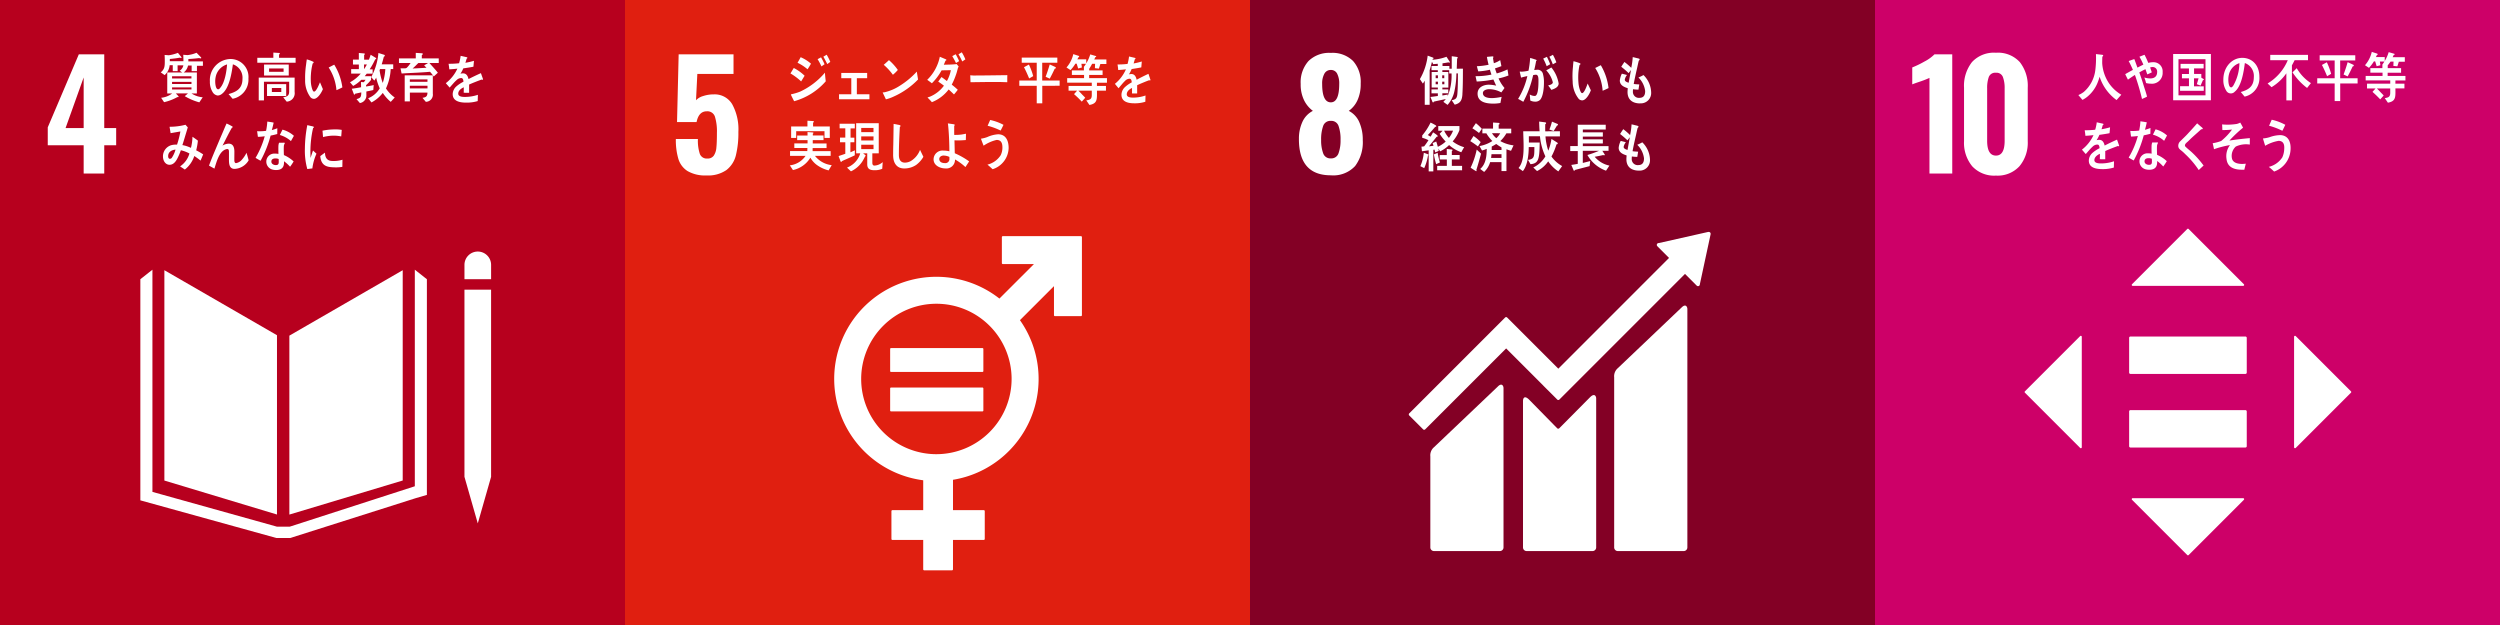 <svg xmlns="http://www.w3.org/2000/svg" xmlns:xlink="http://www.w3.org/1999/xlink" width="472" height="118" viewBox="0 0 472 118"><rect x="0" y="0" width="472" height="118" fill="#808080" stroke="none"/><defs><clipPath id="a"><rect width="118" height="118" fill="none"/></clipPath></defs><g transform="translate(-711 -1598)"><g transform="translate(829 1598)"><rect width="118" height="118" fill="#e01f10"/><g clip-path="url(#a)"><path d="M15.591,36.336a4.137,4.137,0,0,1-1.75-2.319,12.661,12.661,0,0,1-.472-3.75h4.167a7.969,7.969,0,0,0,.361,2.82,1.387,1.387,0,0,0,1.417.875,1.389,1.389,0,0,0,1.222-.556,3.185,3.185,0,0,0,.486-1.514q.1-.959.1-2.765a9.415,9.415,0,0,0-.375-3.069A1.487,1.487,0,0,0,19.2,25.044q-1.5,0-1.917,2.028H13.592L13.9,14.294H24.258v3.694H17.425l-.25,4.972a2.907,2.907,0,0,1,1.333-.791,6.3,6.3,0,0,1,2.028-.32,3.833,3.833,0,0,1,3.472,1.861,9.826,9.826,0,0,1,1.167,5.222,17.458,17.458,0,0,1-.472,4.43,5.017,5.017,0,0,1-1.792,2.777,6.071,6.071,0,0,1-3.763,1.014,6.566,6.566,0,0,1-3.556-.819" transform="translate(-3.769 -4.03)" fill="#fff"/><path d="M101.58,62.088H86.848a.189.189,0,0,0-.187.187v4.9a.19.19,0,0,0,.187.189h5.867L86.2,73.875a19.289,19.289,0,1,0-14.387,34.306v5.641H66a.187.187,0,0,0-.19.187v5.248a.187.187,0,0,0,.19.187h5.811v5.551a.186.186,0,0,0,.187.187h5.245a.189.189,0,0,0,.19-.187v-5.551h5.811a.186.186,0,0,0,.187-.187v-5.248a.187.187,0,0,0-.187-.187H77.435v-5.733a19.279,19.279,0,0,0,12.64-30.137L96.5,71.53v5.48a.189.189,0,0,0,.19.187h4.894a.19.19,0,0,0,.192-.187V62.275a.189.189,0,0,0-.192-.187M74.3,103.254a14.2,14.2,0,1,1,14.2-14.2,14.218,14.218,0,0,1-14.2,14.2" transform="translate(-15.509 -17.505)" fill="#fff"/><path d="M87.124,91.519H69.9a.179.179,0,0,0-.187.168v4.17a.177.177,0,0,0,.187.171H87.124a.178.178,0,0,0,.19-.171v-4.17a.18.18,0,0,0-.19-.168" transform="translate(-19.654 -25.803)" fill="#fff"/><path d="M87.124,101.89H69.9a.181.181,0,0,0-.187.174v4.17a.178.178,0,0,0,.187.168H87.124a.179.179,0,0,0,.19-.168v-4.17a.182.182,0,0,0-.19-.174" transform="translate(-19.654 -28.727)" fill="#fff"/><path d="M45.52,19.43A11,11,0,0,0,43.5,17.92c.218-.334.414-.687.633-1.03a8.853,8.853,0,0,1,2.044,1.467ZM44.2,23.166c-.07-.119-.606-1.173-.606-1.237s.078-.075.121-.085a10.333,10.333,0,0,0,1.627-.493,13.689,13.689,0,0,0,4.67-3.578c.035.537.087,1.084.157,1.633A12.274,12.274,0,0,1,44.2,23.166m2.528-6.025a8.508,8.508,0,0,0-1.888-1.234c.209-.344.4-.7.59-1.052a7.489,7.489,0,0,1,1.95,1.223c-.209.365-.416.719-.651,1.063m2.625-.546a10.977,10.977,0,0,0-.727-1.366l.648-.345a12.34,12.34,0,0,1,.669,1.305Zm1.1-.436c-.236-.464-.47-.949-.737-1.4l.624-.373a9.745,9.745,0,0,1,.684,1.356Z" transform="translate(-12.265 -4.057)" fill="#fff"/><path d="M56.278,24.15V23.2h2.314V20.173H56.7V19.18h4.886v.993H59.639V23.2h2.375v.951Z" transform="translate(-15.867 -5.408)" fill="#fff"/><path d="M69.886,22.663a7.4,7.4,0,0,1-1.523.549c-.052-.122-.6-1.267-.6-1.267,0-.04.042-.04.07-.04a1.633,1.633,0,0,0,.373-.051A8.9,8.9,0,0,0,70.97,20.66,15.324,15.324,0,0,0,74.2,17.976c.071.5.157.993.234,1.489a14.775,14.775,0,0,1-4.548,3.2m-.2-4.088a11.071,11.071,0,0,0-1.731-1.883c.339-.284.659-.587.987-.88a9.8,9.8,0,0,1,1.673,1.853,7.225,7.225,0,0,1-.929.91" transform="translate(-19.106 -4.458)" fill="#fff"/><path d="M85.245,16.771c-.035.122-.062.251-.1.372a8.5,8.5,0,0,1-.293.954,12.275,12.275,0,0,1-.763,1.76c.389.3.778.628,1.143.973-.224.3-.467.6-.719.88-.327-.322-.665-.638-1-.941a7.424,7.424,0,0,1-3.171,2.4c-.243-.283-.5-.556-.773-.82a.1.1,0,0,1-.024-.05c0-.042.034-.042.052-.052a3.125,3.125,0,0,0,.5-.171,6.294,6.294,0,0,0,2.52-2.016c-.345-.283-.718-.526-1.08-.778.215-.284.406-.578.621-.861.347.243.686.5,1.023.759a7.113,7.113,0,0,0,.745-2.045c-.589,0-1.169.009-1.758.031A10.407,10.407,0,0,1,80.341,19.6c-.287-.221-.581-.444-.884-.649a8.386,8.386,0,0,0,2.383-4.36l1.167.495a.111.111,0,0,1,.071.112c0,.09-.1.122-.157.122-.112.263-.216.526-.328.778.814-.021,1.62-.021,2.434-.122a5.587,5.587,0,0,0,.371.447c-.051.111-.111.233-.154.345m-.349-.993c-.214-.446-.457-.879-.708-1.3l.649-.356a12.338,12.338,0,0,1,.648,1.3Zm1.18-.293a12.025,12.025,0,0,0-.712-1.356l.625-.374a8.311,8.311,0,0,1,.676,1.335Z" transform="translate(-22.402 -3.878)" fill="#fff"/><path d="M97.772,21.095c-.493-.031-.919-.041-1.315-.041-.46-.009-4.532,0-5.63.041-.017-.4-.036-.921-.046-1.224-.01-.152.06-.081.113-.076.146.02.425.029.5.035.527.014,1.881-.019,2.484-.019,1.257,0,2.5-.031,3.9-.05-.027.4,0,.93-.009,1.335" transform="translate(-25.595 -5.571)" fill="#fff"/><path d="M108.013,20.461v3.32h-1.048v-3.32h-3.29v-.993h3.29v-3.36h-2.832v-.971h6.721v.971H108v3.36h3.29v.993Zm-2.478-1.379c-.3-.718-.614-1.448-.977-2.125l.926-.5a12.148,12.148,0,0,1,.815,2.185Zm4.833-1.853c-.3.64-.606,1.277-.952,1.894l-.77-.363c.285-.759.545-1.539.77-2.329l1.04.477a.209.209,0,0,1,.122.172c0,.111-.14.15-.21.15" transform="translate(-29.23 -4.268)" fill="#fff"/><path d="M118.9,16.054l.094.7-.709.192-.279-.912h-.242a6.84,6.84,0,0,1-.925,1.214l-.754-.495a5.727,5.727,0,0,0,1.281-2.522l1,.324a.156.156,0,0,1,.112.132.185.185,0,0,1-.164.162,1.965,1.965,0,0,1-.183.364h1.681v.84Zm2.937,3.574-.011.607h1.709v.9h-1.7c0,1.548.155,2.419-1.42,2.693l-.59-.862c.6-.112,1.033-.162,1.033-1v-.83h-2.529c.259.242.5.495.742.76.184.191.376.363.547.575l-.649.73a19.012,19.012,0,0,0-1.463-1.417l.579-.648h-1.61v-.9h4.384v-.618h-4.644v-.849H119.4V18.16h-2.3V17.3h2.271v-.689l1.049.143c.042.009.042-.044.042.009,0,.071-.034.2-.087.223V17.3H122.9v.861h-2.537v.607h3.361v.86Zm.64-3.531-.276.868-.753-.08.035-.821h-.565a8.469,8.469,0,0,1-.537.921l-1-.374a7.309,7.309,0,0,0,1.188-2.328l1.021.3c.042.01.106.051.106.111,0,.091-.114.112-.174.112-.062.152-.131.293-.2.434h2.295V16.1Z" transform="translate(-32.73 -4.013)" fill="#fff"/><path d="M135.426,19.378a.215.215,0,0,1-.124-.049c-.6.21-1.746.689-2.291.951v1.558l-.977-.01c.009-.141.009-.294.009-.467v-.567c-.66.327-.992.739-.992,1.206,0,.4.38.616,1.13.616a7.059,7.059,0,0,0,2.409-.4l-.033,1.183a6.5,6.5,0,0,1-2.076.293c-1.62,0-2.431-.537-2.431-1.619a2.036,2.036,0,0,1,.679-1.458,5.9,5.9,0,0,1,1.255-.871c-.017-.455-.148-.689-.388-.689a1.181,1.181,0,0,0-.852.384,8.078,8.078,0,0,0-.637.69c-.307.355-.5.6-.611.718-.15-.182-.381-.456-.686-.829a7.3,7.3,0,0,0,2.083-2.745c-.438.062-.926.1-1.456.134-.03-.386-.081-.74-.132-1.053a13.615,13.615,0,0,0,1.895-.1,8.495,8.495,0,0,0,.279-1.4l1.118.262a.123.123,0,0,1,.1.121c0,.062-.041.113-.133.152-.041.174-.116.437-.222.78a12.131,12.131,0,0,0,1.545-.374l-.091,1.114c-.454.1-1.067.2-1.827.315a6.119,6.119,0,0,1-.512,1.011,1.6,1.6,0,0,1,.472-.07c.5,0,.835.352.984,1.081.661-.363,1.412-.737,2.231-1.122l.379,1.133c0,.08-.032.121-.1.121" transform="translate(-36.317 -4.188)" fill="#fff"/><path d="M50.662,41.117a6.369,6.369,0,0,1-2.042-.9,4.385,4.385,0,0,1-1.4-1.5,5.112,5.112,0,0,1-3.294,2.338l-.587-.889a4.161,4.161,0,0,0,2.97-1.794H43.379v-.9h3.256c.009-.192.019-.384.019-.577H44.185v-.87h2.5V35.4H44.722V34.53h1.959v-.649l1.012.072a.1.1,0,0,1,.1.1.164.164,0,0,1-.113.141v.335H49.7V35.4H47.666v.63h2.607v.87H47.65c-.01.192-.01.384-.01.577h3.405v.9H48.083a4.729,4.729,0,0,0,3.162,1.753Zm-.778-6.133V33.719H44.539v1.265h-.954V32.829h3.077V31.735l1.074.07a.125.125,0,0,1,.139.122.217.217,0,0,1-.148.172v.73h3.155v2.156Z" transform="translate(-12.218 -8.947)" fill="#fff"/><path d="M59.211,38.461c-.806.394-1.629.729-2.442,1.1-.017.062-.06.152-.122.152-.034,0-.079-.029-.114-.1L56.154,38.6c.422-.141.847-.283,1.272-.436V36h-1v-.882h1V33.367H56.353V32.5h2.868v.87h-.806v1.753h.719V36h-.746v1.892c.279-.121.564-.253.842-.376ZM64.4,41a3.506,3.506,0,0,1-1.473.272c-.667,0-1.36-.131-1.36-1.1V38.086h-.78c.08.062.493.365.493.466,0,.06-.077.1-.121.111a8.468,8.468,0,0,1-.544,1,5.2,5.2,0,0,1-2.124,1.822l-.745-.709a4.138,4.138,0,0,0,2.5-2.693h-.77V32.4H63.74v5.689H62.528v1.752c0,.334.1.555.407.555a2.5,2.5,0,0,0,1.551-.656Zm-1.654-7.715H60.432v.79h2.314Zm-2.314,1.6v.769h2.314l.009-.769Zm2.322,1.579H60.433v.83h2.321Z" transform="translate(-15.832 -9.134)" fill="#fff"/><path d="M74.883,40.305a4.019,4.019,0,0,1-2.3.687c-1.229,0-2-.819-2.069-2.258-.019-.19-.009-.384-.009-.576,0-.546.009-1.093.027-1.651.025-1.3.042-2.62.06-3.926.268.039.546.091.815.152a1.879,1.879,0,0,1,.337.072c.07.029.155.071.155.161a.2.2,0,0,1-.129.172c-.1,1.763-.182,3.542-.182,5.305,0,.9.347,1.449,1.152,1.449a2.382,2.382,0,0,0,1.1-.3,4.175,4.175,0,0,0,1.741-2.114l.633,1.315a4.968,4.968,0,0,1-1.335,1.508" transform="translate(-19.879 -9.186)" fill="#fff"/><path d="M87.146,40.69a10.005,10.005,0,0,0-1.967-1.438,1.638,1.638,0,0,1-1.871,1.692c-.858,0-2.174-.506-2.174-1.721a1.679,1.679,0,0,1,1.9-1.639,4.375,4.375,0,0,1,1.082.13c0-1.415-.06-2.842-.173-4.249-.034-.347-.052-.689-.113-1.023l1.152.171c.052.01.148.06.148.141a.192.192,0,0,1-.1.141v.387c0,.444-.01.89.009,1.335h.1a9.276,9.276,0,0,0,1.195-.06c.31-.041.614-.112.917-.162,0,.394-.017.788-.026,1.194-.485.04-.977.07-1.463.07-.225,0-.451-.01-.684-.019.024.811.034,1.62.061,2.439a14.448,14.448,0,0,1,2.711,1.539Zm-3.023-1.914a2.691,2.691,0,0,0-1.144-.261c-.3,0-.771.223-.771.636,0,.628.606.79,1.031.79a.777.777,0,0,0,.884-.881Z" transform="translate(-22.875 -9.147)" fill="#fff"/><path d="M95.8,40.838c-.322-.293-.64-.6-.978-.861a4.171,4.171,0,0,0,2.494-1.761,3.229,3.229,0,0,0,.337-1.487c0-.9-.294-1.417-1.1-1.417A7.165,7.165,0,0,0,94.1,36.4c-.06-.152-.477-1.195-.477-1.286,0-.072.085-.06.121-.06a5.692,5.692,0,0,0,1.075-.294,5.911,5.911,0,0,1,2.016-.516c1.387,0,1.993,1.094,1.993,2.6a4.326,4.326,0,0,1-3.032,4m1.516-7.3a12.654,12.654,0,0,0-2.452-.91c.166-.364.32-.727.485-1.092a9.652,9.652,0,0,1,2.512.92c-.173.363-.347.73-.546,1.083" transform="translate(-26.397 -8.892)" fill="#fff"/></g></g><g transform="translate(947 1598)"><rect width="118" height="118" fill="#830025"/><g clip-path="url(#a)"><path d="M12.866,30.186a7.5,7.5,0,0,1,.667-3.278A4.343,4.343,0,0,1,15.5,24.852a5.521,5.521,0,0,1-1.667-2.013,6.747,6.747,0,0,1-.638-3.07,6,6,0,0,1,1.472-4.319,5.562,5.562,0,0,1,4.222-1.542,5.5,5.5,0,0,1,4.194,1.527,5.942,5.942,0,0,1,1.445,4.25,7.317,7.317,0,0,1-.611,3.167,5.041,5.041,0,0,1-1.639,2,4.309,4.309,0,0,1,1.973,2.111,8.092,8.092,0,0,1,.666,3.417,7.476,7.476,0,0,1-1.444,4.889,5.608,5.608,0,0,1-4.583,1.75q-6.028,0-6.028-6.833m7.486,2.653a7.066,7.066,0,0,0,.375-2.486,7.53,7.53,0,0,0-.375-2.639,1.428,1.428,0,0,0-1.458-.972,1.429,1.429,0,0,0-1.458.986,7.553,7.553,0,0,0-.375,2.625,7.066,7.066,0,0,0,.375,2.486,1.428,1.428,0,0,0,1.458.986,1.428,1.428,0,0,0,1.458-.986m.125-13.069a4.034,4.034,0,0,0-.389-1.931,1.276,1.276,0,0,0-1.194-.708,1.337,1.337,0,0,0-1.222.708,3.806,3.806,0,0,0-.417,1.931q0,3.473,1.639,3.473,1.583,0,1.583-3.473" transform="translate(-3.627 -3.921)" fill="#fff"/><path d="M108.489,80.7,96.44,92.164a2,2,0,0,0-.687,1.722v32.124a.687.687,0,0,0,.687.685h12.446a.686.686,0,0,0,.686-.685V80.991c0-.379-.3-1.071-1.083-.289" transform="translate(-26.997 -22.653)" fill="#fff"/><path d="M60.149,101.5,48.1,112.957a2,2,0,0,0-.686,1.72v17.194a.687.687,0,0,0,.686.684H60.545a.686.686,0,0,0,.686-.684V101.785c0-.38-.3-1.074-1.083-.288" transform="translate(-13.367 -28.515)" fill="#fff"/><path d="M98.742,61.343a.344.344,0,0,0-.1-.261.364.364,0,0,0-.223-.1l-.066,0-.1.006-9.226,2.081-.167.017a.369.369,0,0,0-.18.095.353.353,0,0,0,0,.5l.1.1,2.107,2.107L69.984,86.8l-9.656-9.656a.275.275,0,0,0-.393,0l-2.62,2.621,0,0L41.835,95.242a.281.281,0,0,0,0,.393l2.624,2.622a.274.274,0,0,0,.39,0L60.134,82.976l7.006,7.008a.148.148,0,0,0,.022.033l2.621,2.618a.275.275,0,0,0,.393,0L93.9,68.908l2.212,2.212a.346.346,0,0,0,.493,0,.339.339,0,0,0,.1-.228v-.029l2.026-9.418Z" transform="translate(-11.773 -17.194)" fill="#fff"/><path d="M84.443,104.278l-5.83,5.878a.279.279,0,0,1-.376-.014l-5.281-5.384c-.967-.963-1.175-.182-1.175.2V132.64a.684.684,0,0,0,.682.686H84.912a.687.687,0,0,0,.685-.686V104.5c0-.378-.3-1.073-1.154-.217" transform="translate(-20.238 -29.285)" fill="#fff"/><path d="M52.7,21.889c-.069,1.214-.416,1.731-1.456,2l-.572-.839c.728-.143,1.006-.335,1.076-1.237.1-1.265.1-2.55.1-3.826h-.287a16.288,16.288,0,0,1-.4,3.484,5.679,5.679,0,0,1-1.265,2.458l-.8-.576a6.2,6.2,0,0,0,.467-.528c-.753.163-1.506.316-2.261.487-.008.081-.052.152-.13.152s-.121-.07-.146-.14l-.365-.893c.469-.05.928-.121,1.4-.182v-.5h-1.2v-.75h1.2v-.345h-1.17V17.719h1.161v-.335H46.86v-.8h1.186v-.415c-.284.019-.571.042-.858.071l-.242-.444c-.1.393-.2.8-.311,1.193-.019.072-.124.375-.124.425v6.5h-.925V19.358a5.583,5.583,0,0,1-.355.547l-.564-.839a11.518,11.518,0,0,0,1.473-4.435l1.023.373a.151.151,0,0,1,.086.122c0,.081-.112.121-.165.131l-.034.152a9.515,9.515,0,0,0,2.642-.568l.649,1a.107.107,0,0,1-.121.111.233.233,0,0,1-.157-.059c-.372.078-.753.131-1.125.191v.5h1.3V17.1h.444v-2.36l.97.131c.06.01.165.052.165.143a.2.2,0,0,1-.124.172c-.017.638-.042,1.285-.068,1.922.389-.008.779-.019,1.17-.019-.009,1.6,0,3.2-.1,4.8m-4.616-3.541h-.434v.544h.434Zm0,1.192h-.434v.5h.434Zm1.195-1.192h-.391v.544h.391Zm.017,1.192h-.408v.5h.408Zm.909-1.548v-.607h-1.29v.335h1.135v2.944H48.913v.345H50.03v.73H48.913v.415c.348-.052.683-.122,1.031-.182l-.052.344a10.064,10.064,0,0,0,.753-4.323Z" transform="translate(-12.594 -4.125)" fill="#fff"/><path d="M63.643,18.988a7.18,7.18,0,0,0,1.127,1.8c-.19.293-.4.568-.605.842a4.714,4.714,0,0,0-2.34-.609c-.353,0-1.134.172-1.134.73,0,.89,1.195.952,1.741.952a9.753,9.753,0,0,0,1.792-.233c-.085.384-.154.768-.225,1.154a7.944,7.944,0,0,1-1.27.121c-1.1,0-3.044-.141-3.044-1.882,0-1.267,1.231-1.692,2.122-1.692a6.386,6.386,0,0,1,1.386.182c-.172-.384-.355-.768-.519-1.163a20.539,20.539,0,0,1-3.152.383l-.226-1.011a13.719,13.719,0,0,0,3.007-.3c-.106-.305-.2-.608-.288-.913a13.174,13.174,0,0,1-2.2.312c-.1-.322-.181-.656-.268-.98a12.758,12.758,0,0,0,2.216-.274c-.129-.485-.233-.992-.319-1.488.355-.029.71-.072,1.063-.091h.036a.124.124,0,0,1,.138.122.24.24,0,0,1-.086.162c.043.335.1.669.164,1a4.749,4.749,0,0,0,1.2-.578c.07.375.155.75.224,1.135-.4.152-.8.294-1.211.425.094.324.208.637.329.951a11.563,11.563,0,0,0,2.027-.758c.078.386.121.77.19,1.145a11.39,11.39,0,0,1-1.881.555" transform="translate(-16.718 -4.181)" fill="#fff"/><path d="M74.614,22.937a1.286,1.286,0,0,1-.977.315,1.959,1.959,0,0,1-.849-.213c-.035-.383-.06-.759-.1-1.143a1.813,1.813,0,0,0,.952.283c.7,0,.693-2.278.693-2.854,0-.415.008-1.155-.486-1.155a2.3,2.3,0,0,0-.52.082,19.7,19.7,0,0,1-1.854,5.03c-.337-.182-.648-.386-.986-.546a14.214,14.214,0,0,0,1.751-4.311c-.4.078-.8.181-1.188.293L70.8,17.633c0-.05.06-.06.085-.06.078,0,.146.022.225.022a6.709,6.709,0,0,0,1.343-.184A17.053,17.053,0,0,0,72.762,15c.258.062.51.143.761.225.113.039.243.071.355.121.044.021.113.052.113.122s-.062.091-.1.111c-.1.568-.218,1.145-.357,1.711a4.3,4.3,0,0,1,.521-.051,1.022,1.022,0,0,1,1.143.86,5.637,5.637,0,0,1,.174,1.54c0,.919-.13,2.662-.755,3.3m1.267-6.376a11.131,11.131,0,0,0-.658-1.438l.7-.335a11.969,11.969,0,0,1,.616,1.4Zm.883,4.464c-.191-.3-.4-.568-.606-.84.251-.052.884-.2.884-.589a5.016,5.016,0,0,0-1.248-2.258,10.627,10.627,0,0,0,.97-.544,6.463,6.463,0,0,1,1.377,3.016c0,.76-.875,1.043-1.377,1.216m.278-4.82a10.083,10.083,0,0,0-.651-1.436l.667-.363a8.915,8.915,0,0,1,.65,1.426Z" transform="translate(-19.872 -4.062)" fill="#fff"/><path d="M86.674,23.49a.937.937,0,0,1-.689-.266,5.287,5.287,0,0,1-1.16-3.289,16.379,16.379,0,0,1,.057-2.784c.025-.356.053-.7.1-1.052a7.026,7.026,0,0,1,1.244.4.129.129,0,0,1,.069.108.218.218,0,0,1-.168.2,10.541,10.541,0,0,0-.247,2.056,10.758,10.758,0,0,0,.039,1.287,4.959,4.959,0,0,0,.269,1.338c.065.192.218.646.433.631.415-.029.875-1.389,1.036-1.809l.6,1.267c-.228.687-.9,1.861-1.583,1.909m3.808-1.813a9.225,9.225,0,0,0-1.4-4.3c.358-.166.7-.362,1.058-.521A11.018,11.018,0,0,1,91.6,21.166c-.371.188-.743.353-1.122.511" transform="translate(-23.906 -4.539)" fill="#fff"/><path d="M101.1,23.761c-1.214.01-2.391-.5-2.408-2.138,0-.241.027-.485.044-.726-.633-.225-1.483-.506-1.5-1.448a3.752,3.752,0,0,1,.382-1.3c.327.072.658.172.979.243a1.937,1.937,0,0,0-.424.893c.009.355.5.506.737.568.138-.8.292-1.59.432-2.39-.157.192-.3.385-.45.578a15.97,15.97,0,0,0-1.388-1.2c.192-.3.391-.606.6-.91a12.275,12.275,0,0,1,1.29,1.113,13.047,13.047,0,0,0,.278-2.025c.276.05.564.134.84.2a2.05,2.05,0,0,1,.346.091c.06.019.121.05.121.131a.4.4,0,0,1-.164.264c-.061.223-.112.467-.164.687-.1.477-.209.952-.321,1.429-.162.747-.337,1.508-.467,2.266.346.062.7.062,1.048.091l-.156.984a6.9,6.9,0,0,1-1.022-.083,2.6,2.6,0,0,0-.026.447,1.128,1.128,0,0,0,1.257,1.184c.735-.011,1.065-.456,1.055-1.3a4.3,4.3,0,0,0-1.27-2.543,7.6,7.6,0,0,0,.951-.462,4.754,4.754,0,0,1,1.454,3.289,1.949,1.949,0,0,1-2.051,2.054" transform="translate(-27.414 -4.236)" fill="#fff"/><path d="M46.227,38.464a8.843,8.843,0,0,1-.707,2.369l-.725-.376a8.278,8.278,0,0,0,.648-2.538l.784.294a.137.137,0,0,1,.094.141c0,.05-.059.091-.094.111m6.293-.637a6.691,6.691,0,0,1-2.3-1.357,5.98,5.98,0,0,1-1.69,1.186l-.356-.537.1.444a5.3,5.3,0,0,1-.675.294c-.042-.172-.093-.355-.136-.527l-.221.041v4.069h-.877V37.473c-.427.052-.844.124-1.271.172L45,36.765a2.083,2.083,0,0,0,.511-.052c.289-.363.555-.759.811-1.153a5.171,5.171,0,0,0-1.178-.455v-.447A11.32,11.32,0,0,0,46.72,32.23a8.233,8.233,0,0,1,.887.465c.07.041.19.1.19.213s-.146.131-.205.131c-.452.526-.9,1.052-1.39,1.539.178.1.35.212.519.314a8.773,8.773,0,0,0,.469-.821c.139.084.888.549.888.711,0,.111-.128.132-.2.111-.485.607-.964,1.224-1.464,1.821.287-.029.569-.07.86-.1-.052-.172-.1-.355-.172-.518.23-.091.461-.192.691-.293.111.334.206.668.3,1a5.655,5.655,0,0,0,1.484-.991,8.978,8.978,0,0,1-1.143-1.468L49,33.767h-.826v-.881h4v.762a7.015,7.015,0,0,1-1.28,2.135,6.462,6.462,0,0,0,2.174,1.1c-.2.3-.366.627-.545.941m-4.742,2.258c-.187-.6-.315-1.224-.443-1.843l.718-.294a12.691,12.691,0,0,0,.433,1.812Zm.188,1.152V40.4h1.825V39.2H48.443v-.842h1.338V37.21c.231.029.47.049.7.08a1.57,1.57,0,0,1,.307.041.1.1,0,0,1,.085.1.2.2,0,0,1-.138.164v.758h1.477V39.2H50.736v1.2h1.937v.84Zm1.313-7.471a6.009,6.009,0,0,0,.9,1.358,4.965,4.965,0,0,0,.783-1.358Z" transform="translate(-12.63 -9.087)" fill="#fff"/><path d="M59.364,36.729a14.817,14.817,0,0,0-1.45-1l.615-.97a7.67,7.67,0,0,1,1.348,1.152Zm-.3,4.433a.312.312,0,0,1,.042.154.09.09,0,0,1-.084.09,11.3,11.3,0,0,1-1.04-.667,15.125,15.125,0,0,0,1.15-3.412l.819.768c-.282,1.034-.562,2.054-.887,3.068m.5-6.973a12.216,12.216,0,0,0-1.254-.882l.665-.97A8.189,8.189,0,0,1,60.1,33.41Zm6.047,3.361a9,9,0,0,1-.864-.284v4.119h-.938V39.694H61.666a4.141,4.141,0,0,1-1.132,1.853l-.743-.567c1.049-.89,1.228-2.379,1.228-3.795a5.79,5.79,0,0,1-.888.314l-.477-.84a6.592,6.592,0,0,0,2.429-.951,7.135,7.135,0,0,1-1.133-1.458H60.2v-.881h2.014V32.215l1.074.071a.175.175,0,0,1,.159.163c0,.1-.1.152-.169.171v.749h2.372v.881h-.913a6.156,6.156,0,0,1-1.151,1.467,6.852,6.852,0,0,0,2.5.811Zm-1.8.647H61.922c-.018.233-.043.474-.077.708h1.969Zm0-1.277a11.626,11.626,0,0,1-1-.656,8.772,8.772,0,0,1-.845.484c0,.225,0,.437-.008.658h1.858Zm-1.79-2.683a3.742,3.742,0,0,0,.811.933,3.371,3.371,0,0,0,.732-.933Z" transform="translate(-16.328 -9.083)" fill="#fff"/><path d="M78.119,41.373a6.82,6.82,0,0,1-1.914-1.9A5.465,5.465,0,0,1,74.1,41.31l-.71-.68a5.256,5.256,0,0,0,2.286-2.094,11.232,11.232,0,0,1-1.023-3.795h-2.1v.052c0,.381.009.755.009,1.135H74.6c-.018.774-.018,1.555-.112,2.321-.167,1.258-.563,1.659-1.619,1.764l-.477-.816c1.048-.124,1.186-.536,1.2-1.714l.007-.7H72.532c0,1.454-.226,3.455-1.109,4.538l-.815-.589c.891-1.031.954-2.742.954-4.133,0-.93-.054-1.867-.07-2.8h3.092c-.051-.607-.068-1.227-.085-1.835l1.133.144c.062.009.182.042.182.146a.285.285,0,0,1-.164.216c-.009.248-.009.483-.009.732,0,.2,0,.4.009.6H78.42v.961H75.693a11.136,11.136,0,0,0,.53,2.7,9.6,9.6,0,0,0,.6-2.219l1.081.68a.241.241,0,0,1,.106.185c0,.113-.174.154-.241.167a12.009,12.009,0,0,1-.946,2.288,5.992,5.992,0,0,0,2.019,1.8Zm-.261-8.643c-.208.343-.406.691-.624,1.021l-.8-.278a12,12,0,0,0,.485-1.495l1,.412a.212.212,0,0,1,.14.175c0,.1-.14.156-.21.164" transform="translate(-19.907 -9.013)" fill="#fff"/><path d="M90.955,41.475A6.579,6.579,0,0,1,87.44,38.51a19.181,19.181,0,0,0,2.193-.79H86.57v2.293l1.4-.358-.114.958c-.919.238-1.847.477-2.77.724-.024.068-.081.157-.154.157a.112.112,0,0,1-.09-.07l-.444-1.038c.41-.067.821-.116,1.223-.206V37.77H84.2v-.949h1.421V32.8H90.9v.9H86.577v.534h3.778v.809H86.577v.515h3.778v.781H86.577v.5h4.854v.877H90.257l.469.721a.133.133,0,0,1-.131.139.346.346,0,0,1-.164-.059c-.534.127-1.076.237-1.617.325a4.9,4.9,0,0,0,2.784,1.67Z" transform="translate(-23.738 -9.248)" fill="#fff"/><path d="M100.8,41.431c-1.211.011-2.39-.5-2.407-2.136,0-.243.025-.486.043-.729-.633-.222-1.483-.5-1.5-1.448a3.706,3.706,0,0,1,.382-1.295c.327.07.658.17.978.241a1.929,1.929,0,0,0-.424.893c.009.353.5.5.736.567.138-.8.293-1.59.432-2.39-.156.194-.3.385-.45.578A16.092,16.092,0,0,0,97.2,34.517q.289-.455.6-.911a12.525,12.525,0,0,1,1.29,1.113,13.077,13.077,0,0,0,.278-2.023c.277.05.563.131.841.2a2.138,2.138,0,0,1,.345.093c.06.019.122.05.122.131a.4.4,0,0,1-.164.262c-.062.223-.114.467-.166.689-.1.477-.208.952-.321,1.429-.163.747-.337,1.508-.467,2.266.347.062.7.062,1.048.093l-.156.979a6.89,6.89,0,0,1-1.021-.08,2.5,2.5,0,0,0-.027.444,1.126,1.126,0,0,0,1.257,1.186c.735-.01,1.066-.456,1.056-1.295a4.306,4.306,0,0,0-1.272-2.541,7.979,7.979,0,0,0,.951-.465,4.764,4.764,0,0,1,1.454,3.29,1.95,1.95,0,0,1-2.051,2.054" transform="translate(-27.329 -9.218)" fill="#fff"/></g></g><g transform="translate(1065 1598)"><rect width="118" height="118" fill="#cd0068"/><g clip-path="url(#a)"><path d="M13.044,18.738a18.345,18.345,0,0,1-1.778.694q-1.166.39-1.472.528V16.765a18.382,18.382,0,0,0,2.291-1.111,7.711,7.711,0,0,0,1.9-1.361h3.361v22.5H13.044Z" transform="translate(-2.761 -4.03)" fill="#fff"/><path d="M24.953,35.3a6.944,6.944,0,0,1-1.542-4.736V20.48a7.246,7.246,0,0,1,1.5-4.848,5.615,5.615,0,0,1,4.528-1.764,5.577,5.577,0,0,1,4.5,1.764,7.242,7.242,0,0,1,1.5,4.848V30.563a6.913,6.913,0,0,1-1.556,4.722,5.588,5.588,0,0,1-4.443,1.778A5.637,5.637,0,0,1,24.953,35.3m6.125-4.82V20.563a5.877,5.877,0,0,0-.32-2.084,1.271,1.271,0,0,0-1.318-.833,1.291,1.291,0,0,0-1.361.819,6.084,6.084,0,0,0-.305,2.1V30.48q0,2.806,1.667,2.805,1.637,0,1.639-2.805" transform="translate(-6.601 -3.91)" fill="#fff"/><path d="M88.789,107.834H67.057a.251.251,0,0,0-.236.264v6.531a.251.251,0,0,0,.236.265H88.789a.251.251,0,0,0,.239-.265V108.1a.252.252,0,0,0-.239-.264" transform="translate(-18.84 -30.403)" fill="#fff"/><path d="M88.789,88.481H67.057a.251.251,0,0,0-.236.264v6.531a.251.251,0,0,0,.236.265H88.789a.251.251,0,0,0,.239-.265V88.745a.252.252,0,0,0-.239-.264" transform="translate(-18.84 -24.946)" fill="#fff"/><path d="M88.676,70.616,78.244,60.184a.18.18,0,0,0-.255,0L67.558,70.616a.18.18,0,0,0,.128.307H88.548a.18.18,0,0,0,.127-.307" transform="translate(-19.032 -16.954)" fill="#fff"/><path d="M110.5,109.466l10.431-10.431a.18.18,0,0,0,0-.255L110.5,88.348a.181.181,0,0,0-.308.128v20.862a.181.181,0,0,0,.308.127" transform="translate(-31.069 -24.894)" fill="#fff"/><path d="M67.558,131.294l10.431,10.431a.18.18,0,0,0,.255,0l10.431-10.431a.181.181,0,0,0-.128-.308H67.685a.181.181,0,0,0-.127.308" transform="translate(-19.032 -36.93)" fill="#fff"/><path d="M49.826,88.348,39.394,98.779a.18.18,0,0,0,0,.255l10.431,10.431a.18.18,0,0,0,.307-.128V88.475a.18.18,0,0,0-.307-.127" transform="translate(-11.092 -24.894)" fill="#fff"/><path d="M60.683,22.9a8.763,8.763,0,0,1-3.2-4.405,10.875,10.875,0,0,1-.467,1.328,6.618,6.618,0,0,1-1.88,2.469,4.985,4.985,0,0,1-.891.577l-.776-.913a4.7,4.7,0,0,0,1.042-.6,6.494,6.494,0,0,0,2.143-3.977,18.5,18.5,0,0,0,.137-3.159l1.2.134c.069.008.165.049.165.149a.2.2,0,0,1-.157.184c-.017.415-.027.819-.027,1.233a7.6,7.6,0,0,0,1.352,3.91,7.419,7.419,0,0,0,2.253,2.064Z" transform="translate(-15.076 -4.009)" fill="#fff"/><path d="M70.759,19.863a4.473,4.473,0,0,1-1.028-.119,7.662,7.662,0,0,0-.33-1.053,4.187,4.187,0,0,0,1.1.178c.676,0,1.318-.266,1.318-1.231a.845.845,0,0,0-.808-.924,1.7,1.7,0,0,0-.511.08c.1.308.207.615.315.923-.287.14-.578.269-.857.388q-.172-.492-.346-.984a11.565,11.565,0,0,0-1.161.617c.282.765.546,1.55.783,2.335.223.745.495,1.471.676,2.227-.306.178-.625.3-.947.446a43.58,43.58,0,0,0-1.341-4.54c-.443.287-.889.585-1.317.894-.174-.348-.353-.687-.511-1.044.478-.269.964-.546,1.45-.8-.24-.567-.511-1.136-.8-1.673.123-.037.972-.355,1.028-.355s.059.039.084.1c.188.495.361,1,.551,1.5.37-.2.732-.387,1.109-.567a11.758,11.758,0,0,0-.74-1.491c.32-.119.642-.258.964-.367a16.778,16.778,0,0,1,.709,1.531,3.5,3.5,0,0,1,1.012-.129,1.715,1.715,0,0,1,1.694,1.866,2.035,2.035,0,0,1-2.1,2.2" transform="translate(-18.551 -4.059)" fill="#fff"/><path d="M78.394,14.206h7.127V22.93H78.394Zm6.106.972H79.4V22h5.1Zm-4.8,5.974v-.868H81.38V18.8H80.054V17.97H81.38V16.925H79.791v-.868h4.359v.857H82.341v1.045h1.371v.712l.437.258a.092.092,0,0,1,.045.075c0,.093-.106.133-.176.133-.147.343-.3.684-.434,1.034l-.718-.269c.113-.362.218-.734.323-1.105h-.857v1.509h1.841v.847Z" transform="translate(-22.103 -4.005)" fill="#fff"/><path d="M95.611,22.533c-.251-.287-.477-.592-.73-.87,1.282-.374,2.464-.917,2.464-2.791a2.588,2.588,0,0,0-1.693-2.681c-.218,1.705-.649,4.417-1.922,5.423a.988.988,0,0,1-1.62-.257,3.627,3.627,0,0,1-.518-2.021c0-2.418,1.644-4.123,3.572-4.123,1.784,0,3.233,1.291,3.233,3.59a3.562,3.562,0,0,1-2.787,3.729m-2.853-4.55a4.036,4.036,0,0,0-.225,1.354c0,.4.073,1.45.527,1.45.162,0,.3-.187.4-.315a8.8,8.8,0,0,0,1.167-4.262,2.977,2.977,0,0,0-1.864,1.774" transform="translate(-25.824 -4.289)" fill="#fff"/><path d="M108.331,15.438c-.167.324-.331.649-.512.961v6.622H106.77V17.907a9.227,9.227,0,0,1-2.8,2.623l-.742-.7a9.346,9.346,0,0,0,3.808-4.394h-3.31V14.427h7.129v1.011Zm2.353,5.234a11.607,11.607,0,0,1-2.753-2.947c.276-.252.536-.524.8-.788a8.2,8.2,0,0,0,2.676,2.823Z" transform="translate(-29.105 -4.068)" fill="#fff"/><path d="M120.617,19.863v3.321h-1.048V19.863h-3.291v-.992h3.291v-3.36h-2.832v-.974h6.722v.974h-2.851v3.36H123.9v.992Zm-2.477-1.376c-.3-.719-.615-1.449-.979-2.125l.927-.508a12.2,12.2,0,0,1,.813,2.186Zm4.832-1.854c-.3.638-.606,1.276-.951,1.894l-.771-.363c.286-.759.546-1.539.771-2.329l1.04.477a.2.2,0,0,1,.12.172c0,.111-.139.15-.208.15" transform="translate(-32.784 -4.099)" fill="#fff"/><path d="M131.641,15.46l.1.7-.71.191-.276-.91h-.245a6.964,6.964,0,0,1-.928,1.214l-.752-.495a5.751,5.751,0,0,0,1.282-2.522l1,.324a.154.154,0,0,1,.113.132c0,.091-.1.152-.163.163a1.873,1.873,0,0,1-.185.363h1.681v.84Zm2.938,3.574-.01.607h1.708v.9h-1.7c0,1.549.154,2.42-1.421,2.692l-.591-.86c.6-.112,1.032-.164,1.032-1v-.829H131.07c.258.241.5.5.743.758.182.194.374.366.546.578l-.65.729a18.989,18.989,0,0,0-1.463-1.416l.581-.648h-1.613v-.9H133.6v-.618h-4.642v-.851h3.187v-.606h-2.3v-.861h2.271v-.687h1.076c.042.008-.2.185-.2.236,0,.07.111-.238.131-.3v.755h2.522v.861h-2.537v.606h3.359v.861Zm.639-3.533-.276.871-.753-.081.034-.821h-.562a8.736,8.736,0,0,1-.669.864l-.872-.315a7.329,7.329,0,0,0,1.187-2.329l1.024.3a.129.129,0,0,1,.1.113c0,.091-.113.109-.176.109-.06.153-.128.3-.2.434h2.295V15.5Z" transform="translate(-36.321 -3.845)" fill="#fff"/><path d="M61.338,36.676a.223.223,0,0,1-.127-.049c-.626.213-1.829.689-2.4.952v1.558l-1.023-.011c.01-.141.01-.293.01-.464V38.1c-.691.324-1.039.737-1.039,1.2,0,.4.4.619,1.186.619a7.68,7.68,0,0,0,2.522-.406L60.433,40.7a7.135,7.135,0,0,1-2.176.293c-1.7,0-2.547-.536-2.547-1.62a2,2,0,0,1,.709-1.457,6.2,6.2,0,0,1,1.317-.87c-.017-.456-.155-.687-.408-.687a1.261,1.261,0,0,0-.89.383,7.931,7.931,0,0,0-.669.689c-.321.355-.519.6-.641.718-.157-.182-.4-.455-.72-.829a7.316,7.316,0,0,0,2.185-2.744c-.46.06-.972.1-1.526.132-.034-.386-.085-.74-.137-1.053a14.92,14.92,0,0,0,1.983-.1,8.112,8.112,0,0,0,.294-1.4l1.17.262c.07.023.1.06.1.122s-.042.111-.139.152c-.045.172-.122.435-.233.78a13.811,13.811,0,0,0,1.618-.374l-.1,1.114c-.476.1-1.117.2-1.913.312a6.234,6.234,0,0,1-.539,1.014,1.719,1.719,0,0,1,.495-.071c.528,0,.875.353,1.031,1.082.693-.364,1.481-.737,2.338-1.123l.4,1.133c0,.083-.034.121-.106.121" transform="translate(-15.34 -9.065)" fill="#fff"/><path d="M70.806,34.243c-.424.121-.839.223-1.263.3a20.883,20.883,0,0,1-1.891,4.747c-.321-.161-.642-.353-.953-.546a16.512,16.512,0,0,0,1.734-4.079,8.9,8.9,0,0,1-1.292.109c-.043-.352-.1-.707-.139-1.071a3.61,3.61,0,0,0,.478.021,7.91,7.91,0,0,0,1.2-.083,10.744,10.744,0,0,0,.233-1.748c.408.06.807.111,1.206.2-.1.465-.207.942-.347,1.407a8.892,8.892,0,0,0,1.041-.347c0,.358-.011.721-.011,1.086m2.422,6.19a7.333,7.333,0,0,0-1.15-1.042c.006.112,0,.223,0,.332-.039,1.045-.716,1.327-1.5,1.327a2.477,2.477,0,0,1-.819-.131,1.541,1.541,0,0,1-1.02-1.438,1.511,1.511,0,0,1,1.582-1.537A4.217,4.217,0,0,1,71.03,38c-.009-.475-.026-.951-.009-1.427a2.091,2.091,0,0,1,.129-.687h.781c.051,0,.3-.041.3.081a.062.062,0,0,1-.01.041,1.3,1.3,0,0,0-.18.617c-.019.536,0,1.062.019,1.6a6.168,6.168,0,0,1,1.837,1.2c-.212.345-.432.689-.669,1m-2.156-1.457a1.456,1.456,0,0,0-.62-.111c-.33,0-.742.1-.76.576s.478.679.819.679c.32,0,.557-.072.572-.506.009-.212,0-.425-.011-.638m2.316-3.386a5.324,5.324,0,0,0-2.108-1.164l.5-1.011a5.328,5.328,0,0,1,2.159,1.164Z" transform="translate(-18.805 -8.993)" fill="#fff"/><path d="M83.6,41.242a16.716,16.716,0,0,0-2.544-3,7.963,7.963,0,0,0-.737-.673,2.133,2.133,0,0,1-.427-.394.887.887,0,0,1-.152-.551,1.165,1.165,0,0,1,.418-.851c.427-.437.869-.84,1.287-1.287.621-.676,1.251-1.349,1.857-2.063.248.218.493.425.74.642a1.788,1.788,0,0,1,.281.25.122.122,0,0,1,.04.091c0,.143-.192.16-.289.138-.585.534-1.185,1.056-1.778,1.6-.248.225-.478.474-.725.7-.117.108-.249.207-.355.326a.658.658,0,0,0-.218.4.382.382,0,0,0,.151.307c.355.352.755.655,1.119.987a17.679,17.679,0,0,1,2.253,2.531c-.31.276-.613.572-.922.849" transform="translate(-22.482 -9.14)" fill="#fff"/><path d="M93.141,36.767a2.378,2.378,0,0,0-.725,2.192c.185.986,1.38,1.091,2.006,1.076.2,0,.408-.022.617-.047-.089.387-.19.763-.276,1.14l-.182,0c-1.223.031-2.979-.146-3.181-2.026a3.45,3.45,0,0,1,.653-2.622,18.423,18.423,0,0,0-3.02.78c-.065-.383-.159-.758-.244-1.133a7.757,7.757,0,0,0,1.6-.421,11.461,11.461,0,0,0,2.047-2.158,13.921,13.921,0,0,1-1.824.094c-.006-.356-.019-.715-.05-1.064a11.356,11.356,0,0,0,2.747-.084,2.655,2.655,0,0,0,.684-.263c.183.316.365.641.529.965a23.7,23.7,0,0,0-2.574,2.431c1.281-.2,2.569-.346,3.852-.463-.007.407.006.815-.007,1.221a4.526,4.526,0,0,0-2.651.378" transform="translate(-25.033 -9.088)" fill="#fff"/><path d="M104.123,41.263c-.327-.3-.653-.61-1-.881a4.251,4.251,0,0,0,2.549-1.8,4.235,4.235,0,0,0,.36-1.6c.061-.918-.2-1.464-1.025-1.52a7.358,7.358,0,0,0-2.571.938c-.05-.159-.4-1.252-.4-1.345.005-.071.093-.056.129-.053a5.629,5.629,0,0,0,1.112-.227,6.049,6.049,0,0,1,2.092-.388c1.412.094,1.955,1.251,1.853,2.79a4.623,4.623,0,0,1-3.1,4.089m1.549-7.7a13.036,13.036,0,0,0-2.5-.948c.168-.379.326-.758.5-1.137a9.613,9.613,0,0,1,2.563.959c-.176.378-.353.757-.554,1.126" transform="translate(-28.769 -8.876)" fill="#fff"/></g></g><g transform="translate(711 1598)"><rect width="118" height="118" fill="#b7001e"/><path d="M19.335,31.461H12.557V28.072l5.861-13.778h4.805V28.211h2.25v3.25h-2.25v5.333H19.335Zm0-3.25V18.655l-3.417,9.555Z" transform="translate(-3.54 -4.03)" fill="#fff"/><path d="M64.479,83.32,43.219,71.044v39.713l21.26,6.414Z" transform="translate(-12.185 -20.03)" fill="#fff"/><path d="M76.083,83.4v33.784l21.4-6.433V71.046Z" transform="translate(-21.451 -20.031)" fill="#fff"/><path d="M122.745,111.5h-.625l2.517,8.791,2.512-8.791h0V76.163h-5.029V111.5Z" transform="translate(-34.431 -21.474)" fill="#fff"/><path d="M91,72.712l-2.279-1.8V111.8L65.1,119.43H62.7l-23.518-6.57V70.911l-2.281,1.8v41.746l25.691,7.112H65.2l23.7-7.525L91,113.43Z" transform="translate(-10.403 -19.993)" fill="#fff"/><g clip-path="url(#a)"><path d="M127.151,68.656a2.515,2.515,0,1,0-5.03,0v2.711h5.03Z" transform="translate(-34.431 -18.648)" fill="#fff"/><path d="M45.442,16.247l.01,1.093h-.92V16.218h-.581A2.854,2.854,0,0,1,43,18.089l-.737-.516c.747-.606.763-1.182.763-2.164,0-.376-.015-.75-.032-1.124l.795.06a7.785,7.785,0,0,0,1.716-.457l.7.853c0,.081-.087.111-.141.111a.364.364,0,0,1-.172-.06c-.633.121-1.272.192-1.914.253,0,.141,0,.274-.008.415h3.092v.789Zm3.656.091v1h-1V16.287h-.684a2.163,2.163,0,0,1-.816,1.306h2.486V21.55H48.066a4.667,4.667,0,0,0,2.123.73l-.641.954A11.052,11.052,0,0,1,46.8,22.069c.19-.184.407-.325.59-.519H45.112c.077.093.528.519.528.6a.111.111,0,0,1-.12.1.377.377,0,0,1-.1-.021,9.414,9.414,0,0,1-2.529.973l-.554-.83a4.157,4.157,0,0,0,2.094-.822h-.939V17.593h2.846c-.173-.1-.336-.22-.5-.332a1.54,1.54,0,0,0,.712-1.508c0-.5-.011-1-.035-1.5l.8.062a5.985,5.985,0,0,0,1.705-.446l.8.821c.034.039.094.09.094.151,0,.082-.113.091-.156.091a.451.451,0,0,1-.226-.062c-.684.083-1.368.153-2.053.182,0,.152,0,.3-.006.446h2.753v.84Zm-1.038,1.973H44.4v.414h3.658Zm.007,1.053H44.4v.4h3.665Zm0,1.042H44.4v.4h3.665Z" transform="translate(-11.915 -3.91)" fill="#fff"/><path d="M59.484,23.027c-.269-.293-.51-.607-.777-.89,1.367-.384,2.631-.941,2.631-2.864a2.659,2.659,0,0,0-1.809-2.753c-.236,1.751-.694,4.535-2.054,5.566a1.309,1.309,0,0,1-.806.325,1.292,1.292,0,0,1-.927-.587,3.613,3.613,0,0,1-.555-2.075,3.984,3.984,0,0,1,3.821-4.232A3.388,3.388,0,0,1,62.465,19.2a3.683,3.683,0,0,1-2.981,3.826m-3.048-4.666a3.948,3.948,0,0,0-.242,1.387c0,.415.078,1.488.562,1.488.174,0,.32-.192.425-.324.815-.972,1.161-3.046,1.247-4.373a3.125,3.125,0,0,0-1.992,1.822" transform="translate(-15.56 -4.375)" fill="#fff"/><path d="M67.653,15.74v-.923h3.029v-.992l1.086.072a.124.124,0,0,1,.138.122.22.22,0,0,1-.147.172v.625h3.128v.923ZM73.2,23.089l-.658-.821c.605-.121,1.126-.2,1.126-1.081V19.332H68.908v3.523h-.986V18.544H74.7v2.713A1.591,1.591,0,0,1,73.2,23.089m-4.271-7.006h4.66v2.076h-4.66Zm.556,3.705h3.622v2.237H69.489Zm3.129-2.966h-2.74v.63h2.74Zm-.434,3.686H70.4v.759h1.784Z" transform="translate(-19.074 -3.898)" fill="#fff"/><path d="M81.916,23.065a.923.923,0,0,1-.675-.294,5.293,5.293,0,0,1-1.016-3.335,16.485,16.485,0,0,1,.174-2.78c.043-.355.086-.7.144-1.046a7.077,7.077,0,0,1,1.227.453.126.126,0,0,1,.063.11.219.219,0,0,1-.177.2,10.651,10.651,0,0,0-.334,2.044A10.248,10.248,0,0,0,81.3,19.7a5.088,5.088,0,0,0,.211,1.351c.058.188.19.653.406.647.416-.011.935-1.352,1.114-1.763l.546,1.292c-.258.676-.981,1.819-1.667,1.837m4.229-1.642a9.215,9.215,0,0,0-1.468-4.275c.36-.171.692-.372,1.051-.534A10.911,10.911,0,0,1,87.257,20.9c-.367.192-.736.361-1.112.526" transform="translate(-22.617 -4.401)" fill="#fff"/><path d="M96.795,15.111a13.742,13.742,0,0,1-1.055,1.9H96.3v.819H95.192c-.129.162-.25.324-.388.485H96v.7a9.161,9.161,0,0,1-.936.993v.253c.475-.08.961-.162,1.438-.274l-.078.933c-.433.122-.875.19-1.308.281v.6a1.445,1.445,0,0,1-1.221,1.581l-.64-.74c.745-.213.9-.355.9-1.276-.39.091-.788.172-1.178.264-.008.06-.062.171-.121.171s-.078-.039-.095-.091l-.4-1.03c.587-.072,1.177-.175,1.758-.285,0-.322-.017-.658-.017-.983l.53.032a2.469,2.469,0,0,0,.328-.456h-.8a6.757,6.757,0,0,1-1.534,1.164l-.6-.689a7.072,7.072,0,0,0,2.027-1.639H92.247v-.842H93.7v-.87H92.586v-.929h1.109V13.926l1.03.092a.1.1,0,0,1,.1.1.232.232,0,0,1-.129.184v.89H95.95l-.593.585a12.812,12.812,0,0,0,.571-1.518l.946.578a.186.186,0,0,1,.1.163c0,.111-.121.121-.181.111m-2.114.982v.9a9.5,9.5,0,0,0,.538-.9Zm5.041,7.064a7.35,7.35,0,0,1-1.5-1.69,6.571,6.571,0,0,1-2.138,1.8l-.633-.788A4.423,4.423,0,0,0,97.643,20.6a10.029,10.029,0,0,1-.674-2.016,4.446,4.446,0,0,1-.348.556l-.6-.646a11.49,11.49,0,0,0,1.37-4.566l1.1.345a.191.191,0,0,1,.114.169c0,.093-.129.174-.192.2-.12.475-.251.959-.4,1.426h2.175v.9h-.477a9.842,9.842,0,0,1-.894,3.653,6.132,6.132,0,0,0,1.655,1.711ZM97.7,16.963l-.088.223a11.264,11.264,0,0,0,.6,2.4,10.365,10.365,0,0,0,.484-2.619Z" transform="translate(-25.947 -3.926)" fill="#fff"/><path d="M110.65,15.809c.528.618,1.09,1.2,1.593,1.841l-.778.712a7.953,7.953,0,0,0-.7-.891c-1.784.163-3.576.212-5.37.323l-.208-.981h.893a.5.5,0,0,0,.337-.141,5.063,5.063,0,0,0,.677-.862H104.9v-.871h3.172V13.9l1.219.08c.062,0,.1.072.1.143,0,.09-.121.173-.18.2v.615h3.2v.871Zm-.685,7.331-.625-.75c.581-.1.937-.212.937-.992h-3.318v1.661h-.977V18.137h5.309V21.6a1.346,1.346,0,0,1-1.326,1.54m-3.014-4.233v.456h3.326l.01-.456Zm3.336,1.2h-3.335v.5h3.335Zm-1.717-4.3c-.365.345-.709.73-1.1,1.043.875-.029,1.758-.091,2.632-.141-.156-.141-.3-.3-.449-.456.251-.14.5-.283.745-.446Z" transform="translate(-29.575 -3.918)" fill="#fff"/><path d="M124.145,19.2a.232.232,0,0,1-.127-.05c-.626.21-1.83.689-2.4.949v1.56l-1.022-.01c.009-.14.009-.293.009-.464v-.567c-.693.322-1.04.737-1.04,1.2,0,.406.4.618,1.188.618a7.676,7.676,0,0,0,2.521-.4l-.034,1.184a7.207,7.207,0,0,1-2.175.293c-1.7,0-2.548-.534-2.548-1.62a2.009,2.009,0,0,1,.711-1.457,6.254,6.254,0,0,1,1.317-.87c-.016-.456-.156-.689-.407-.689a1.252,1.252,0,0,0-.891.386,7.83,7.83,0,0,0-.668.686c-.321.356-.521.6-.641.721-.157-.184-.4-.456-.721-.83a7.3,7.3,0,0,0,2.185-2.744c-.46.06-.972.1-1.524.132-.034-.384-.087-.739-.14-1.052a14.943,14.943,0,0,0,1.984-.1,8.359,8.359,0,0,0,.294-1.4l1.169.265a.121.121,0,0,1,.1.121c0,.06-.042.111-.139.152-.043.173-.121.437-.232.778a13.7,13.7,0,0,0,1.618-.373l-.1,1.112c-.476.1-1.117.2-1.913.315a6.334,6.334,0,0,1-.539,1.011,1.755,1.755,0,0,1,.494-.07c.528,0,.876.355,1.03,1.082.693-.364,1.483-.739,2.339-1.123l.4,1.133c0,.081-.033.122-.1.122" transform="translate(-33.048 -4.137)" fill="#fff"/><path d="M49.941,39.572a12.967,12.967,0,0,0-1.178-.871,5.368,5.368,0,0,1-1.784,2.562l-.9-.6a4.389,4.389,0,0,0,1.766-2.436,6.383,6.383,0,0,0-1.619-.61,10.9,10.9,0,0,1-.418,1.052c-.373.839-.84,1.69-1.723,1.69-.727,0-1.237-.7-1.237-1.577a2.195,2.195,0,0,1,1.6-2.133,3.686,3.686,0,0,1,1.056-.094,16.607,16.607,0,0,0,.633-2.488l-1.846.324-.2-1.208h.1a11.915,11.915,0,0,0,2.918-.38c.131.171.278.328.426.487-.183.639-.382,1.269-.573,1.909-.148.485-.285.969-.451,1.442a6.332,6.332,0,0,1,1.621.527,9.556,9.556,0,0,0,.287-2.1c.346.24.691.472,1.022.735a11.5,11.5,0,0,1-.321,1.829,10.454,10.454,0,0,1,1.316.767c-.155.387-.32.788-.493,1.175m-6.115-.84c0,.264.094.495.327.495a.436.436,0,0,0,.365-.189,5.483,5.483,0,0,0,.7-1.546c-.605.055-1.393.358-1.393,1.24" transform="translate(-12.08 -9.249)" fill="#fff"/><path d="M59.788,41.044c-1.152,0-1.066-1.229-1.066-2.185v-.945c0-.281.007-.62-.313-.62a.9.9,0,0,0-.233.041c-1.3.377-1.794,2.391-2.2,3.658-.344-.188-.681-.378-1.02-.568.355-.986.753-1.942,1.161-2.91.457-1.077.907-2.166,1.376-3.243.261-.6.5-1.206.78-1.8a10.506,10.506,0,0,1,1.092.562.105.105,0,0,1,.059.1.139.139,0,0,1-.145.128c-.581,1.007-1.1,2.076-1.629,3.111-.052.1-.1.191-.157.281a2.467,2.467,0,0,1,1.152-.379c.839,0,1.1.647,1.1,1.515,0,.518-.01,1.026-.01,1.545,0,.261.035.62.329.62a1.863,1.863,0,0,0,1.092-.639A5.946,5.946,0,0,0,62.038,38c.139.48.276.948.4,1.426a3.228,3.228,0,0,1-2.65,1.616" transform="translate(-15.494 -9.156)" fill="#fff"/><path d="M71.3,34.314c-.424.121-.839.223-1.264.3a20.911,20.911,0,0,1-1.889,4.747c-.322-.161-.643-.353-.953-.546a16.537,16.537,0,0,0,1.733-4.079,8.908,8.908,0,0,1-1.292.109c-.044-.352-.1-.707-.139-1.071a3.6,3.6,0,0,0,.477.021,7.919,7.919,0,0,0,1.206-.083,10.745,10.745,0,0,0,.233-1.748c.408.06.806.111,1.2.2-.1.465-.206.942-.346,1.407a8.926,8.926,0,0,0,1.04-.347c0,.358-.011.721-.011,1.086m2.421,6.19a7.327,7.327,0,0,0-1.15-1.042c.006.112,0,.223,0,.332-.039,1.045-.715,1.327-1.5,1.327a2.484,2.484,0,0,1-.82-.131,1.54,1.54,0,0,1-1.02-1.438,1.51,1.51,0,0,1,1.581-1.537,4.21,4.21,0,0,1,.709.059c-.009-.475-.025-.951-.009-1.427a2.11,2.11,0,0,1,.13-.687h.781c.052,0,.3-.041.3.081a.055.055,0,0,1-.01.041,1.3,1.3,0,0,0-.179.617c-.019.536-.005,1.062.019,1.6a6.165,6.165,0,0,1,1.836,1.2c-.211.345-.432.689-.669,1m-2.156-1.457a1.457,1.457,0,0,0-.621-.111c-.329,0-.742.1-.758.576s.478.679.817.679c.32,0,.557-.072.572-.506.009-.212,0-.425-.01-.638m2.316-3.386A5.321,5.321,0,0,0,71.777,34.5l.5-1.011a5.325,5.325,0,0,1,2.158,1.164Z" transform="translate(-18.946 -9.013)" fill="#fff"/><path d="M81.575,41.077c-.317.031-.63.073-.955.112a12.969,12.969,0,0,1-.455-3.9A24.659,24.659,0,0,1,80.62,32.9l.761.175a2.447,2.447,0,0,1,.376.095.128.128,0,0,1,.1.134.143.143,0,0,1-.141.134,19.91,19.91,0,0,0-.508,4.556c0,.373.019.737.019,1.109.157-.467.305-.942.471-1.41.22.2.439.4.656.6a9.587,9.587,0,0,0-.777,2.785m5.663-.3a7.107,7.107,0,0,1-1.6.088c-1.251-.038-2.417-.238-2.569-2.119.294-.218.59-.447.893-.656,0,1.067.508,1.548,1.323,1.573a5.614,5.614,0,0,0,1.973-.234c-.007.449-.014.892-.02,1.348m-.219-5.744a6.892,6.892,0,0,0-2.028-.122,9.479,9.479,0,0,0-1.4.24c-.037-.371-.062-.829-.108-1.2a10.864,10.864,0,0,1,1.986-.236,7.551,7.551,0,0,1,1.652.081c-.032.41-.056.826-.1,1.236" transform="translate(-22.602 -9.275)" fill="#fff"/></g></g></g></svg>